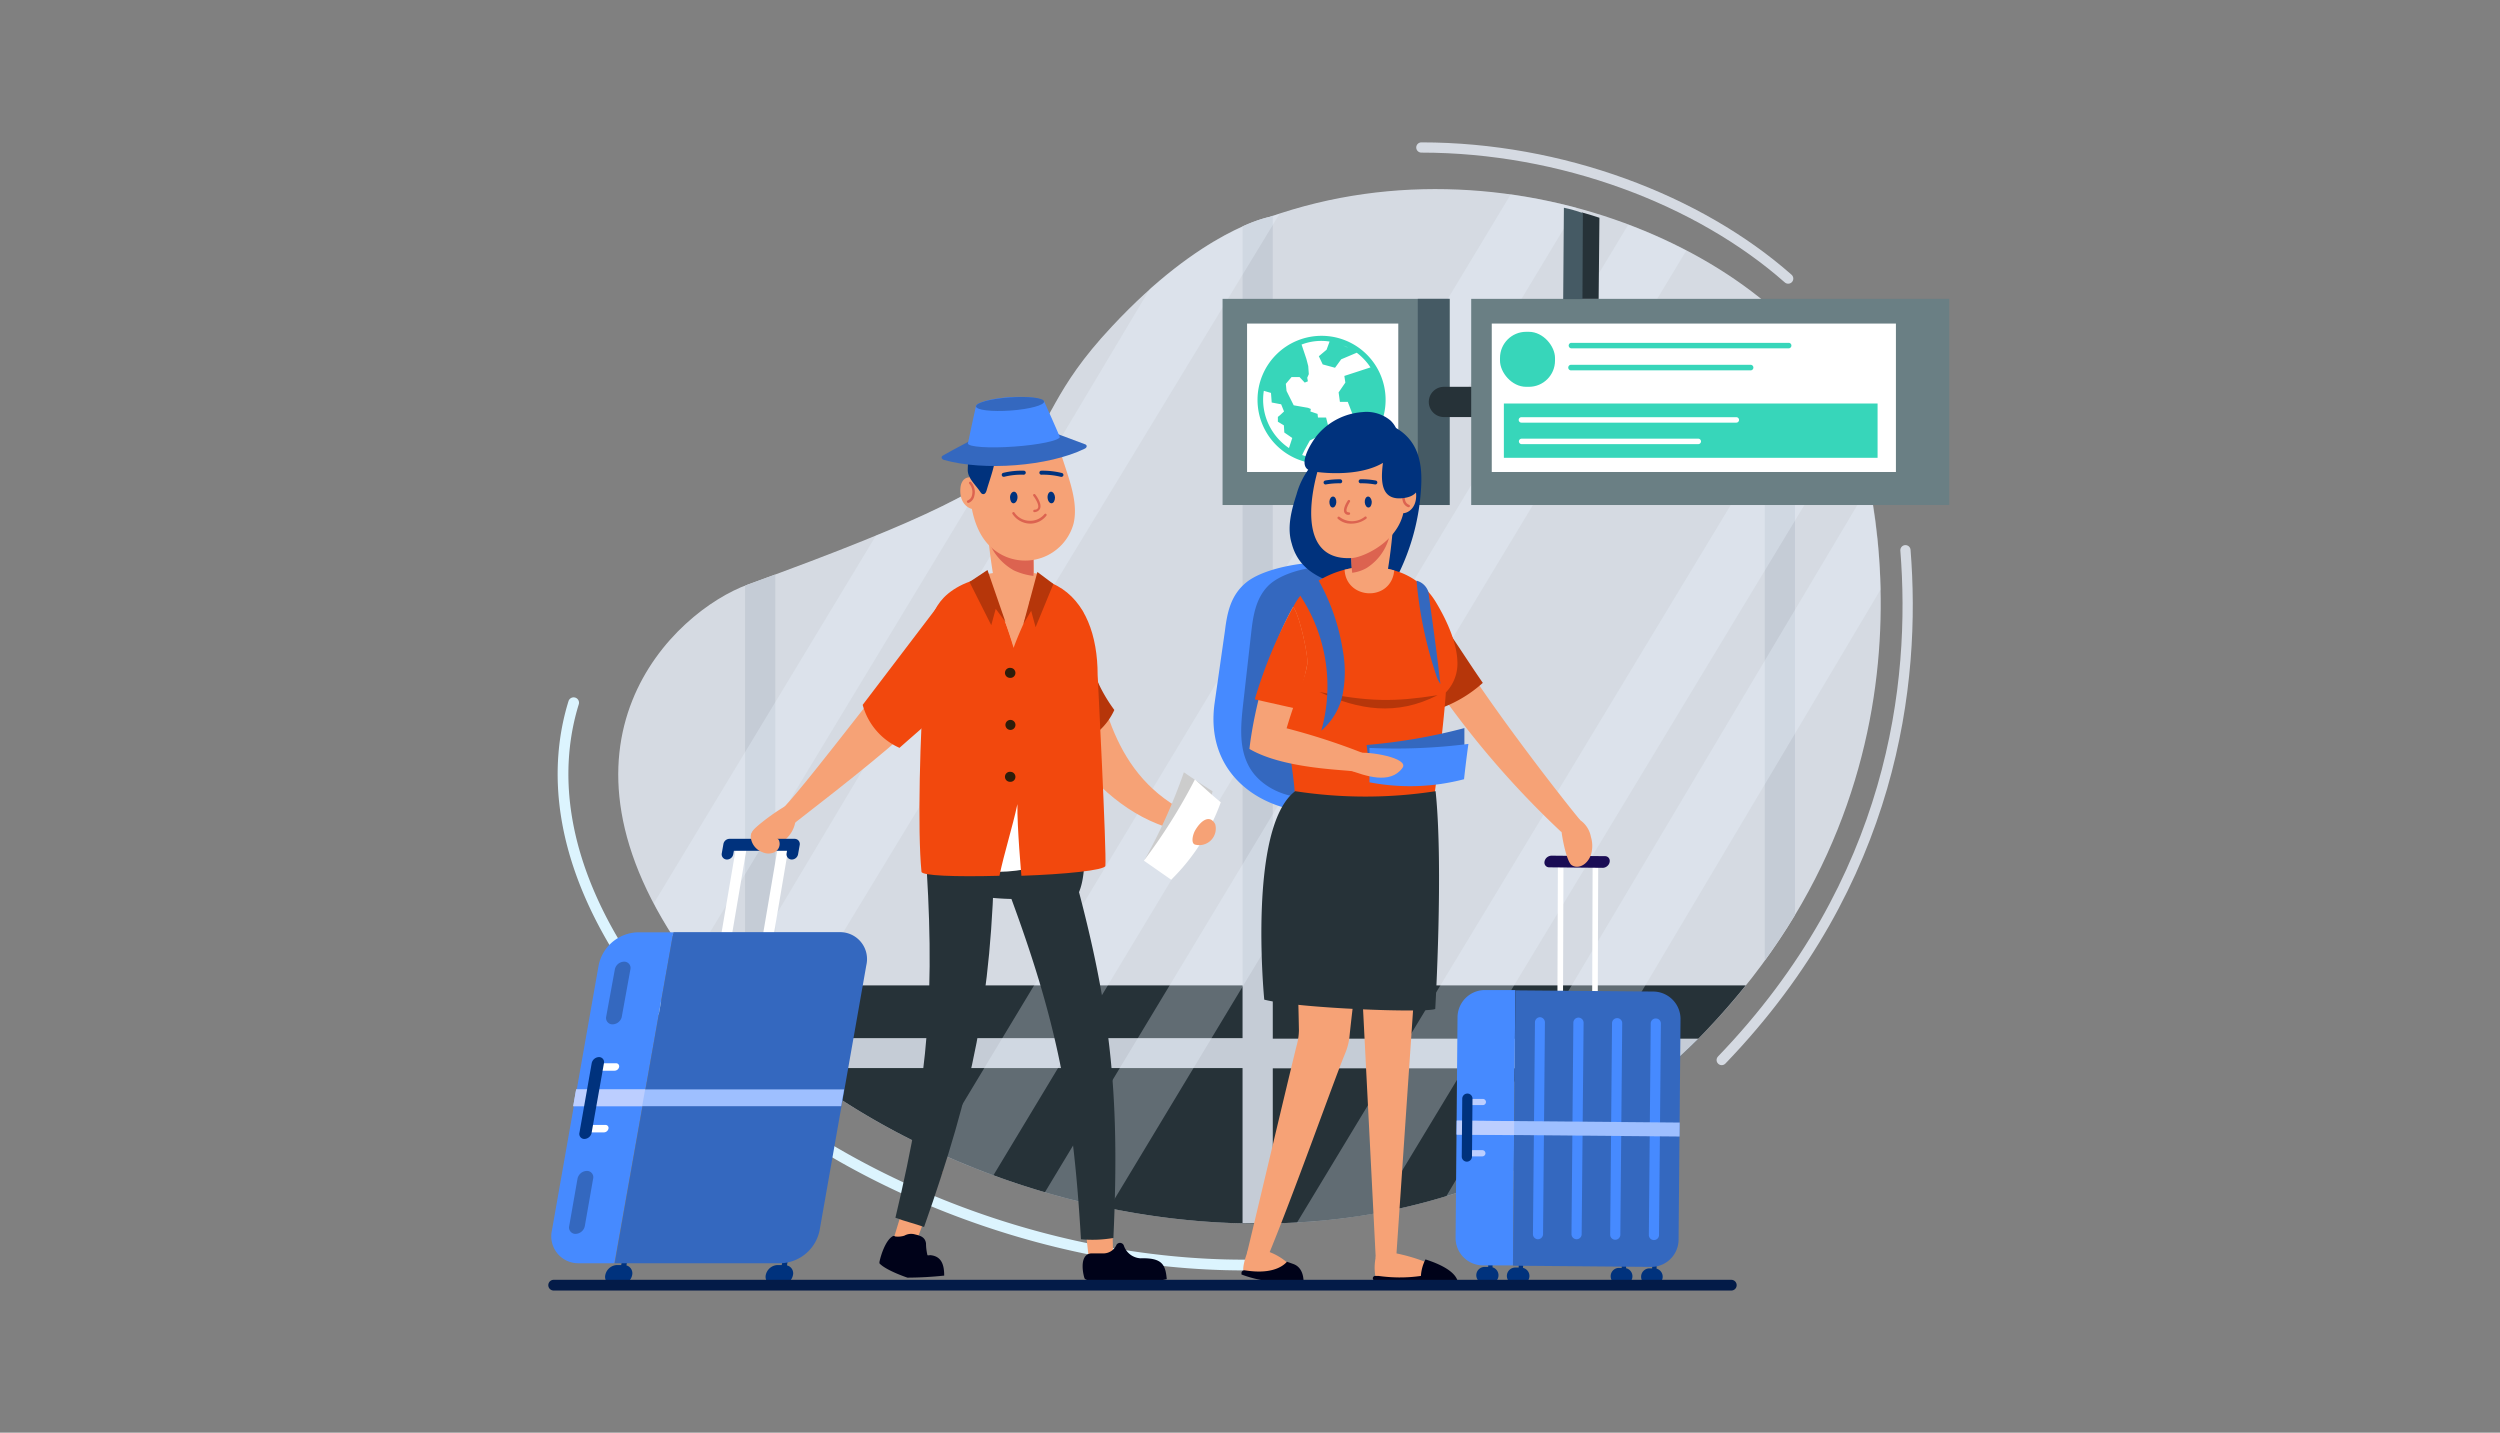 <svg id="ec9de25b-1610-4c76-833c-23b4f52e37d6" data-name="图层 1" xmlns="http://www.w3.org/2000/svg" width="349" height="200" viewBox="0 0 349 200">
  <rect x="0" y="0" width="349" height="200" fill="#808080" stroke="none"/>
  <defs>
    <style>
      .a11b5707-57a5-4392-a16b-48aa1af41b6d {
        fill: #d5dae2;
      }

      .bb83c296-8c9c-4f56-b48b-07c370f29894 {
        fill: #263238;
      }

      .afac5e86-2c88-4475-9aa1-b936298e183b {
        fill: #c5ccd6;
      }

      .a7af5bf2-ba30-4d7d-96a5-21002ad87672 {
        fill: #ebf5ff;
        opacity: 0.3;
      }

      .b6925c74-4782-410e-8605-84f927b74706, .e3b37a26-b98c-48f0-959a-9ed9340b5e9a, .e696bc18-5eef-44b1-8aa1-e05caf84b146, .e9a45696-90ee-4000-8c91-ae2f5b2d58d0 {
        fill: none;
      }

      .e696bc18-5eef-44b1-8aa1-e05caf84b146 {
        stroke: #dcf4fe;
        stroke-width: 1.5px;
      }

      .b6925c74-4782-410e-8605-84f927b74706, .e696bc18-5eef-44b1-8aa1-e05caf84b146, .e9a45696-90ee-4000-8c91-ae2f5b2d58d0 {
        stroke-linecap: round;
        stroke-miterlimit: 10;
      }

      .e9a45696-90ee-4000-8c91-ae2f5b2d58d0 {
        stroke: #d5dae2;
        stroke-width: 1.43px;
      }

      .a0145bc8-999c-408b-83aa-e04fd48fba8d {
        fill: #6a7f84;
      }

      .b069868d-388a-4a8a-826b-1bff884368cd {
        fill: #455a64;
      }

      .a8291592-07e8-4ccd-b851-768719cb5a78 {
        fill: #fff;
      }

      .f40ade76-4a60-484f-bd0c-955cb39496bd {
        fill: #37d6ba;
      }

      .acb3194c-1bc2-4b30-8bf9-2544875b1d8d {
        fill: #1a0c54;
      }

      .a3690f95-df29-4886-a043-0a94bcfb01c1 {
        fill: #00327d;
      }

      .f91bf97c-17fc-4c5d-87c0-7b5bb6f1f36a {
        fill: #468aff;
      }

      .a956fcb5-9c92-47d3-9b13-a6e877e56a1d {
        fill: #3468bf;
      }

      .f422bb1f-dbdf-486f-858b-7081abe268dd {
        fill: #9ebfff;
      }

      .b62c4c3e-d0ab-487a-aa9d-4bc9e52a61c4 {
        fill: #bcceff;
      }

      .eff31d60-c653-4e7a-95e6-2aaa22147b4d {
        fill: #f6a276;
      }

      .e1e45755-cdb1-4023-9c62-3c08095e42fe {
        fill: #b6360a;
      }

      .a5ace557-f1be-488d-a491-cb7347687afb {
        fill: #f2480d;
      }

      .a034cb42-1326-4ee3-9b7b-5bd8e8521824 {
        fill: #dc6350;
      }

      .b4558509-fc7a-4e56-bb50-22e26bdf0d69 {
        fill: #000219;
      }

      .e3e8651c-2bf3-4e5d-9e77-11da981eff1c {
        fill: #2e1d0a;
      }

      .fbbf0843-28ec-4ba4-bbbc-17ac97eef041 {
        fill: #ccc;
      }

      .b6925c74-4782-410e-8605-84f927b74706 {
        stroke: #031b48;
        stroke-width: 1.5px;
      }
    </style>
  </defs>
  <title>become a solution partner插画1217</title>
  <g>
    <path class="a11b5707-57a5-4392-a16b-48aa1af41b6d" d="M104.43,81.59c-10.4,3.77-29.91,22.19-8.49,52.07,23.75,33.12,89.66,53.88,132.3,19.35,42.11-34.11,35.94-78.31,30.25-94.71-7.43-21.43-46.42-40.32-81.29-28,0,0-9.41,1.78-22,15.3C138.52,63.38,155.39,63.1,104.43,81.59Z"/>
    <path class="bb83c296-8c9c-4f56-b48b-07c370f29894" d="M99,137.56c25.93,30.79,88.31,48.6,129.25,15.45a101.61,101.61,0,0,0,15.46-15.45Z"/>
    <g>
      <path class="afac5e86-2c88-4475-9aa1-b936298e183b" d="M246.36,42.15v91.94c1.53-2.11,2.94-4.24,4.22-6.37V46A52.69,52.69,0,0,0,246.36,42.15Z"/>
      <path class="afac5e86-2c88-4475-9aa1-b936298e183b" d="M237.1,145l-59.42,0V30.12l-.48.16a19.24,19.24,0,0,0-3.74,1.32V144.92l-65.23,0V80.2l-3.79,1.39-.43.17v61.16a83.17,83.17,0,0,0,7.17,6.18l62.28,0v21.64c1.41,0,2.81,0,4.22,0V149.14l55,0C234.24,147.79,235.7,146.38,237.1,145Z"/>
    </g>
    <path class="a7af5bf2-ba30-4d7d-96a5-21002ad87672" d="M122.28,74.77l-31,51.31a65.19,65.19,0,0,0,4.7,7.58c.18.25.37.5.56.74l40.24-66.53A112.41,112.41,0,0,1,122.28,74.77Z"/>
    <path class="a7af5bf2-ba30-4d7d-96a5-21002ad87672" d="M177.2,30.28s-6.86,1.32-16.7,10.08l-59.44,99.55a77.6,77.6,0,0,0,6.78,6.49L178.65,29.81C178.16,30,177.68,30.11,177.2,30.28Z"/>
    <path class="a7af5bf2-ba30-4d7d-96a5-21002ad87672" d="M130.44,160.66q4,1.86,8.24,3.41L220.07,29a77.94,77.94,0,0,0-9.17-1.87Z"/>
    <path class="a7af5bf2-ba30-4d7d-96a5-21002ad87672" d="M154.82,168.66,235.4,35a72,72,0,0,0-8.11-3.62L145.87,166.44C148.81,167.3,151.8,168.05,154.82,168.66Z"/>
    <path class="a7af5bf2-ba30-4d7d-96a5-21002ad87672" d="M215.53,161.38l47-79.08A86.37,86.37,0,0,0,261,67.61L201.9,167A79.79,79.79,0,0,0,215.53,161.38Z"/>
    <path class="a7af5bf2-ba30-4d7d-96a5-21002ad87672" d="M192.16,169.34,258.77,59.13c-.09-.28-.19-.57-.28-.83A30.86,30.86,0,0,0,254,50L181.07,170.66A90,90,0,0,0,192.16,169.34Z"/>
    <path class="e696bc18-5eef-44b1-8aa1-e05caf84b146" d="M173.71,176.6c-28,0-57.24-11.72-75.66-29.51A74,74,0,0,1,89.3,137c-12.28-17.12-11.79-30.6-9.22-38.9"/>
    <path class="e9a45696-90ee-4000-8c91-ae2f5b2d58d0" d="M266,76.81c1.48,18.44-1.6,46.18-25.65,71.17"/>
    <path class="e9a45696-90ee-4000-8c91-ae2f5b2d58d0" d="M198.42,20.59c19.55,0,38.75,7.3,51.21,18.3"/>
    <g>
      <rect class="a0145bc8-999c-408b-83aa-e04fd48fba8d" x="170.68" y="41.72" width="31.69" height="28.78" transform="translate(373.04 112.22) rotate(180)"/>
      <rect class="b069868d-388a-4a8a-826b-1bff884368cd" x="197.93" y="41.72" width="4.44" height="28.78" transform="translate(400.29 112.22) rotate(180)"/>
      <path class="bb83c296-8c9c-4f56-b48b-07c370f29894" d="M212.89,58.22H201.57a2.11,2.11,0,0,1-2.11-2.11h0A2.11,2.11,0,0,1,201.57,54h11.32Z"/>
    </g>
    <rect class="a0145bc8-999c-408b-83aa-e04fd48fba8d" x="205.38" y="41.72" width="66.73" height="28.78"/>
    <rect class="a8291592-07e8-4ccd-b851-768719cb5a78" x="174.09" y="45.17" width="21.11" height="20.72"/>
    <path class="f40ade76-4a60-484f-bd0c-955cb39496bd" d="M184.49,46.88a8.94,8.94,0,1,0,8.94,8.93A8.94,8.94,0,0,0,184.49,46.88Zm3.68,1.65-.67-.3C187.73,48.32,188,48.42,188.17,48.53Zm-11.84,7.28a8.55,8.55,0,0,1,.1-1.25l1,.29.1,1.34,1.32.25.4,1-.56.52-.3.24,0,.67.84.51.06,1,1.11.76-.46,1.41A8.16,8.16,0,0,1,176.33,55.81ZM184.49,64a7.88,7.88,0,0,1-2.71-.48l.32-.66.76-1.37,2-1,.55-1.05-.29-1.15-1.13,0-.06-.51-1-.34.06-.35-.39-.16-2-.35-1-2-.1-1,.8-.94,1.12,0,.72.77.44-.18-.09-.5.22-.5-.08-1.13-.26-1-.67-2a7.62,7.62,0,0,1,3.91-.42l-.42,1.14-1.08.91.54,1.14,1.72.47.86-1.18,2.17-.92a8.32,8.32,0,0,1,1.92,2.05l-3.65,1.19.14.93-.94,1.37.18,1.32,1.1,0,.77,2-.12.54.7.26.73.23-.38,1.67.84.29A8.15,8.15,0,0,1,184.49,64Z"/>
    <rect class="a8291592-07e8-4ccd-b851-768719cb5a78" x="208.25" y="45.17" width="56.42" height="20.72"/>
    <rect class="f40ade76-4a60-484f-bd0c-955cb39496bd" x="209.4" y="46.32" width="7.68" height="7.68" rx="3.65"/>
    <rect class="f40ade76-4a60-484f-bd0c-955cb39496bd" x="209.94" y="56.33" width="52.17" height="7.58"/>
    <path class="f40ade76-4a60-484f-bd0c-955cb39496bd" d="M249.69,48.63H219.38a.39.39,0,0,1-.39-.39.38.38,0,0,1,.39-.38h30.31a.38.38,0,0,1,.39.38A.39.39,0,0,1,249.69,48.63Z"/>
    <path class="f40ade76-4a60-484f-bd0c-955cb39496bd" d="M244.32,51.7H219.38a.39.39,0,1,1,0-.77h24.94a.39.39,0,1,1,0,.77Z"/>
    <g>
      <path class="a8291592-07e8-4ccd-b851-768719cb5a78" d="M242.39,59h-30a.38.38,0,0,1,0-.76h30a.38.38,0,0,1,0,.76Z"/>
      <path class="a8291592-07e8-4ccd-b851-768719cb5a78" d="M237.08,62H212.42a.38.38,0,1,1,0-.76h24.66a.38.38,0,0,1,0,.76Z"/>
    </g>
    <g>
      <g>
        <g>
          <g>
            <polygon class="a8291592-07e8-4ccd-b851-768719cb5a78" points="222.27 138.44 223.05 138.44 223.11 120.58 222.33 120.57 222.27 138.44"/>
            <polygon class="a8291592-07e8-4ccd-b851-768719cb5a78" points="217.42 138.39 218.2 138.4 218.26 120.53 217.48 120.53 217.42 138.39"/>
          </g>
          <path class="acb3194c-1bc2-4b30-8bf9-2544875b1d8d" d="M224.72,120.2a.65.65,0,0,0-.67-.68l-7.47-.07a1.07,1.07,0,0,0-.68.29,1,1,0,0,0-.3.66.66.66,0,0,0,.68.68l7.47.07h0a1,1,0,0,0,.67-.29A.92.92,0,0,0,224.72,120.2Z"/>
        </g>
        <g>
          <path class="a3690f95-df29-4886-a043-0a94bcfb01c1" d="M231.26,177.11v-.67a.31.31,0,0,0-.31-.31.3.3,0,0,0-.31.3v.64h-.48a1.17,1.17,0,0,0,0,2.33h.79a1.17,1.17,0,0,0,.33-2.29Z"/>
          <path class="a3690f95-df29-4886-a043-0a94bcfb01c1" d="M227,177.08v-.68a.3.3,0,0,0-.3-.31.3.3,0,0,0-.31.3V177h-.48a1.17,1.17,0,0,0,0,2.33h.79a1.16,1.16,0,0,0,.33-2.28Z"/>
          <path class="a3690f95-df29-4886-a043-0a94bcfb01c1" d="M212.62,177v-.68a.3.3,0,0,0-.3-.31.31.31,0,0,0-.31.31v.63h-.48a1.17,1.17,0,0,0,0,2.34h.79a1.16,1.16,0,0,0,.33-2.28Z"/>
          <path class="a3690f95-df29-4886-a043-0a94bcfb01c1" d="M208.36,176.91v-.68a.32.32,0,0,0-.3-.31.31.31,0,0,0-.31.31v.63h-.48a1.17,1.17,0,0,0-1.18,1.15,1.18,1.18,0,0,0,1.16,1.18H208a1.16,1.16,0,0,0,.33-2.28Z"/>
        </g>
        <g>
          <path class="f91bf97c-17fc-4c5d-87c0-7b5bb6f1f36a" d="M207,176.65l4.2,0,.34-38.44-4.2,0a3.83,3.83,0,0,0-3.87,3.8l-.27,30.76A3.83,3.83,0,0,0,207,176.65Z"/>
          <path class="a956fcb5-9c92-47d3-9b13-a6e877e56a1d" d="M211.21,176.69l19.25.17a3.83,3.83,0,0,0,3.87-3.8l.27-30.77a3.83,3.83,0,0,0-3.8-3.87l-19.25-.17Z"/>
          <g>
            <path class="f91bf97c-17fc-4c5d-87c0-7b5bb6f1f36a" d="M230.88,173.11h0a.7.7,0,0,0,.72-.7l.26-29.51a.7.7,0,0,0-.7-.72h0a.7.7,0,0,0-.72.7l-.26,29.51A.7.7,0,0,0,230.88,173.11Z"/>
            <path class="f91bf97c-17fc-4c5d-87c0-7b5bb6f1f36a" d="M225.48,173.07h0a.71.71,0,0,0,.72-.71l.26-29.51a.7.7,0,0,0-.7-.72h0a.71.71,0,0,0-.72.71l-.26,29.51A.71.71,0,0,0,225.48,173.07Z"/>
            <path class="f91bf97c-17fc-4c5d-87c0-7b5bb6f1f36a" d="M220.09,173h0a.71.71,0,0,0,.71-.71l.27-29.51a.72.72,0,0,0-.71-.72h0a.71.71,0,0,0-.72.71l-.26,29.51A.72.72,0,0,0,220.09,173Z"/>
            <path class="f91bf97c-17fc-4c5d-87c0-7b5bb6f1f36a" d="M214.69,173h0a.72.72,0,0,0,.72-.71l.26-29.51A.73.73,0,0,0,215,142h0a.72.72,0,0,0-.72.71L214,172.25A.71.71,0,0,0,214.69,173Z"/>
          </g>
        </g>
        <g>
          <rect class="f422bb1f-dbdf-486f-858b-7081abe268dd" x="217.93" y="141.98" width="1.95" height="31.12" transform="translate(59.44 375.04) rotate(-89.49)"/>
          <rect class="b62c4c3e-d0ab-487a-aa9d-4bc9e52a61c4" x="206.37" y="153.43" width="1.95" height="8.01" transform="translate(48.09 363.39) rotate(-89.49)"/>
        </g>
        <g>
          <g>
            <path class="b62c4c3e-d0ab-487a-aa9d-4bc9e52a61c4" d="M205,154.27H207a.43.43,0,0,0,.44-.43h0a.43.43,0,0,0-.43-.43l-1.93,0a.44.44,0,0,0-.44.43h0A.44.44,0,0,0,205,154.27Z"/>
            <path class="b62c4c3e-d0ab-487a-aa9d-4bc9e52a61c4" d="M205,161.43l1.93,0a.44.44,0,0,0,.44-.43h0a.44.44,0,0,0-.43-.44l-1.93,0a.44.44,0,0,0-.44.43h0A.44.44,0,0,0,205,161.43Z"/>
          </g>
          <path class="a3690f95-df29-4886-a043-0a94bcfb01c1" d="M204.77,162.17h0a.73.73,0,0,0,.72-.71l.07-8.08a.71.71,0,0,0-.71-.72h0a.72.72,0,0,0-.72.71l-.07,8.08A.72.72,0,0,0,204.77,162.17Z"/>
        </g>
      </g>
      <g>
        <path class="eff31d60-c653-4e7a-95e6-2aaa22147b4d" d="M218,114.32a1.33,1.33,0,0,1,1.16-.43,3.65,3.65,0,0,1,2.93,2.94,4.25,4.25,0,0,1,0,2.52c-.58,1.54-1.93,2-2.73,1.39S217.58,114.84,218,114.32Z"/>
        <g>
          <path class="eff31d60-c653-4e7a-95e6-2aaa22147b4d" d="M201.8,97.76a127.28,127.28,0,0,0,16.14,18.37,4.44,4.44,0,0,0,2.64-1.66c-2.34-2.82-9.31-11.78-14.31-19.14C204.07,96.36,204.18,97.26,201.8,97.76Z"/>
          <path class="e1e45755-cdb1-4023-9c62-3c08095e42fe" d="M207,95.33c-2.53-3.66-4.17-6.39-6.05-8.86-3.42-2.09-3.7-2.76-8-2.24a63.13,63.13,0,0,0,8.56,14.49A18,18,0,0,0,207,95.33Z"/>
        </g>
        <path class="f91bf97c-17fc-4c5d-87c0-7b5bb6f1f36a" d="M174,81.29c-2.26,1.83-2.7,4.39-3,6.78-.48,3.34-.95,6.67-1.43,10-1.37,9.49,5.73,14.67,12.93,15.25,4.19.34-2.65-1,2.31-2.58,5.28-1.67,7.45-6,8.65-9.93A60,60,0,0,0,196,86.64c.1-1.77.09-3.63-1.09-5.21C191.62,77,178.07,78,174,81.29Z"/>
        <path class="a956fcb5-9c92-47d3-9b13-a6e877e56a1d" d="M177,81.82c-1.75,1.8-2.09,4.31-2.35,6.66l-1.11,9.83c-.34,3.06-.64,6.31,1,9,2,3.27,7,5,10.79,3.42,4.09-1.64,5.76-5.9,6.69-9.76a72.27,72.27,0,0,0,2-13.93,9.19,9.19,0,0,0-.84-5.12C190.6,77.6,180.13,78.61,177,81.82Z"/>
        <path class="a3690f95-df29-4886-a043-0a94bcfb01c1" d="M181,69a10.79,10.79,0,0,1,3-5,6.11,6.11,0,0,1,3.31-1.35,7.42,7.42,0,0,1,2.65-2.44c1.42-.76,3.83-1.17,5.19-.3,2.88,1.83,3.37,4.83,3.26,7.68a31.35,31.35,0,0,1-4,14.09c-.12.22-1.87.18-2.19.17-.84,0-1.63,0-2.38,0a13.05,13.05,0,0,1-4.34-.73c-2.51-1-4.44-2.43-5.18-5.26C179.63,73.61,180.3,71.17,181,69Z"/>
        <path class="a5ace557-f1be-488d-a491-cb7347687afb" d="M182.24,82.41a13.27,13.27,0,0,1,13.3-2.48,9.86,9.86,0,0,1,4.91,4.13c1.43,2.37,2.89,5.5,3,8.2a5.84,5.84,0,0,1-1.61,4.41c-.37,5.49-1.61,14.4-1.75,15.55s-19.31.16-19.31-.71C180.8,106.14,175.88,88.25,182.24,82.41Z"/>
        <path class="eff31d60-c653-4e7a-95e6-2aaa22147b4d" d="M187.71,79.53v.08c.27,4,6.07,4.39,6.86.48,0-.15.06-.31.08-.46h0A13.29,13.29,0,0,0,187.71,79.53Z"/>
        <path class="e3b37a26-b98c-48f0-959a-9ed9340b5e9a" d="M206.19,163l.05,0"/>
        <path class="eff31d60-c653-4e7a-95e6-2aaa22147b4d" d="M188.76,80c-.08-.75-.18-4.41-.18-5.48v0l6-2.75a74,74,0,0,1-.85,7.86,5.85,5.85,0,0,1-1.55,1.72,2.09,2.09,0,0,1-3.46-1.28Z"/>
        <path class="a034cb42-1326-4ee3-9b7b-5bd8e8521824" d="M192.67,72.84a20.26,20.26,0,0,1-4.08,1.31h0c0,.82,0,1.58,0,2.92,0,.23.11,2.5.18,2.89a5.46,5.46,0,0,0,2-.66,7.32,7.32,0,0,0,3.15-4.25c.07-1.22.1-1.71.15-2.8Z"/>
        <path class="eff31d60-c653-4e7a-95e6-2aaa22147b4d" d="M196,64.08l-.15-.77c-.37-1.72-1.08-1.63-2.9-2.42a6.12,6.12,0,0,0-4,0c-.38.11-.76.23-1.13.37a5.45,5.45,0,0,1-2.53.26c-.61-.07-.24,1.31-.53,1.89-.86,1.72-5.05,15.07,4,14.49,1.66-.11,7.2-2.59,7.3-7.57A32.5,32.5,0,0,0,196,64.08Z"/>
        <g>
          <path class="a3690f95-df29-4886-a043-0a94bcfb01c1" d="M191.5,70.05c0,.43-.17.78-.44.8s-.51-.31-.54-.73.17-.78.44-.8S191.47,69.63,191.5,70.05Z"/>
          <path class="a3690f95-df29-4886-a043-0a94bcfb01c1" d="M185.58,70.05c0,.43.17.78.44.8s.51-.31.53-.73-.16-.78-.44-.8S185.6,69.63,185.58,70.05Z"/>
          <path class="a3690f95-df29-4886-a043-0a94bcfb01c1" d="M185,67.63a.28.28,0,0,1,0-.55,11.19,11.19,0,0,1,2.1-.17.28.28,0,0,1,.27.29.27.27,0,0,1-.29.27,10.26,10.26,0,0,0-2,.16Z"/>
          <path class="a3690f95-df29-4886-a043-0a94bcfb01c1" d="M192,67.63h-.05a10.33,10.33,0,0,0-2-.16h0a.28.28,0,0,1-.28-.27.28.28,0,0,1,.27-.29,10.4,10.4,0,0,1,2.1.17.27.27,0,0,1,.23.32A.27.27,0,0,1,192,67.63Z"/>
        </g>
        <path class="a034cb42-1326-4ee3-9b7b-5bd8e8521824" d="M188.3,71.87a.62.62,0,0,1-.61-.3c-.29-.53.34-1.51.47-1.7a.17.17,0,1,1,.29.19c-.27.41-.58,1.09-.45,1.34,0,0,.06.12.3.12a.18.18,0,0,1,.18.17A.18.18,0,0,1,188.3,71.87Z"/>
        <g>
          <path class="eff31d60-c653-4e7a-95e6-2aaa22147b4d" d="M195.69,71.56c.24.29,2.15-.22,2-2.64-.12-1.64-1.46-1.75-2.09-1.07A3,3,0,0,0,195.69,71.56Z"/>
          <path class="a034cb42-1326-4ee3-9b7b-5bd8e8521824" d="M196.65,70.81h-.06a1.22,1.22,0,0,1-.78-.93,2,2,0,0,1,.44-1.82.17.17,0,1,1,.25.24,1.65,1.65,0,0,0-.35,1.49.88.88,0,0,0,.55.68.18.18,0,0,1,.12.22A.19.19,0,0,1,196.65,70.81Z"/>
        </g>
        <path class="a034cb42-1326-4ee3-9b7b-5bd8e8521824" d="M188.64,73.1a2.68,2.68,0,0,1-1.9-.7.18.18,0,0,1,.25-.25,2.83,2.83,0,0,0,3.51,0,.18.18,0,0,1,.25,0,.19.19,0,0,1,0,.25A3.46,3.46,0,0,1,188.64,73.1Z"/>
        <path class="a3690f95-df29-4886-a043-0a94bcfb01c1" d="M193.13,64c-.22,2-1,6.17,3,5.5,1.66-.27,2-1.29,2-2.11a9.31,9.31,0,0,0-1.23-4c-.47-1.05-2.17-3.2-3.38-2.24C192.13,62.28,193.34,62.06,193.13,64Z"/>
        <path class="a3690f95-df29-4886-a043-0a94bcfb01c1" d="M184.07,60.53a9.11,9.11,0,0,1,6.12-3,5.23,5.23,0,0,1,3.93,1.18,3.78,3.78,0,0,1,1.14,3.07,2.35,2.35,0,0,1-.28,1.09c-2.79,4.06-10.43,3.19-11.81,2.91C180.67,65.29,183.28,61.4,184.07,60.53Z"/>
        <path class="e1e45755-cdb1-4023-9c62-3c08095e42fe" d="M184.18,96.6c5.56,2.52,10.74,3.39,16.51.45C194.63,98,191.18,98,184.18,96.6Z"/>
        <path class="a956fcb5-9c92-47d3-9b13-a6e877e56a1d" d="M184.45,102a9,9,0,0,0,3-5.16,16.52,16.52,0,0,0,0-6.07,29.17,29.17,0,0,0-3.6-10.14,5.3,5.3,0,0,0-2.37,2.47A22.91,22.91,0,0,1,184.45,102Z"/>
        <path class="a956fcb5-9c92-47d3-9b13-a6e877e56a1d" d="M201.08,95.48c-.73-6.35-1.6-12.12-1.67-12.82a2.37,2.37,0,0,0-1.66-1.6,57.12,57.12,0,0,0,2.76,13.25A4.37,4.37,0,0,0,201.08,95.48Z"/>
        <path class="eff31d60-c653-4e7a-95e6-2aaa22147b4d" d="M199.25,111.89l-10.37,1.44,3.17,62.24c.29.86,3.34,2.27,3.56,1.11l-.68-1.4Z"/>
        <path class="eff31d60-c653-4e7a-95e6-2aaa22147b4d" d="M188.39,144.7c.44-4.46,1.94-15.81,3-25.41-3.49-.26-7.25-1.74-11.06-1,.64,7.92.91,21,1,25.54A8.29,8.29,0,0,1,181,146c-.95,3.78-6.87,28.82-6.94,29a17.33,17.33,0,0,1,2.8.73c3.67-8.8,9.47-25.21,10.9-28.62A8.5,8.5,0,0,0,188.39,144.7Z"/>
        <path class="bb83c296-8c9c-4f56-b48b-07c370f29894" d="M200.36,140.85c-1.15.58-19.1-.06-23.87-1.3,0,0-2.35-24.05,4.32-29.1a64.21,64.21,0,0,0,19.6,0C201.52,121,200.36,140.85,200.36,140.85Z"/>
        <path class="eff31d60-c653-4e7a-95e6-2aaa22147b4d" d="M177.34,174.83a8.24,8.24,0,0,1,3.76,3c-.14,0-.62.24-.77.25a19.05,19.05,0,0,1-6.72-.54c-.25-.61.43-2.63.73-3.2.45.18.56.92,1,.75a4.45,4.45,0,0,1,1.31-.42A1.52,1.52,0,0,1,177.34,174.83Z"/>
        <path class="b4558509-fc7a-4e56-bb50-22e26bdf0d69" d="M179.66,176.14c-.8.91-2.59,1.73-5.85,1.2a.4.4,0,0,0-.5.41h0v.17a16.94,16.94,0,0,0,4.32,1,22,22,0,0,0,4.34.41s0,0,0,0c.05-.72,0-2.41-1.49-2.9Z"/>
        <path class="eff31d60-c653-4e7a-95e6-2aaa22147b4d" d="M201.79,177.47a24.56,24.56,0,0,0-9.49-2.88,7.33,7.33,0,0,0-.25,3.86l.56,0a28.93,28.93,0,0,0,10.37.11A2.35,2.35,0,0,0,201.79,177.47Z"/>
        <path class="b4558509-fc7a-4e56-bb50-22e26bdf0d69" d="M199,175.81a5.78,5.78,0,0,0-.64,2.31,20.36,20.36,0,0,1-3.12.21,22,22,0,0,1-2.8-.21l-.4,0a.34.34,0,0,0-.38.43h0c.1.34.92.42,1.18.47.8.14,1.61.2,2.41.26,2,.14,4,.18,6,.12a14.61,14.61,0,0,0,2.29-.27h0C203.36,177.06,199.22,175.91,199,175.81Z"/>
        <path class="a956fcb5-9c92-47d3-9b13-a6e877e56a1d" d="M204.43,106.64q0-2.49,0-5A78.79,78.79,0,0,1,190.78,104c.14,1.15.34,2.83.58,4.76A29.8,29.8,0,0,0,204.43,106.64Z"/>
        <path class="f91bf97c-17fc-4c5d-87c0-7b5bb6f1f36a" d="M204.38,108.78c.18-1.64.38-3.29.61-4.93a79.76,79.76,0,0,1-13.81.56c0,1.16,0,2.86,0,4.8A29.75,29.75,0,0,0,204.38,108.78Z"/>
        <path class="eff31d60-c653-4e7a-95e6-2aaa22147b4d" d="M189.41,105.13l-1.11,2.35c2.27.82,5.78,2.1,7.49-.29C196.76,105.83,191.14,104.84,189.41,105.13Z"/>
        <path class="eff31d60-c653-4e7a-95e6-2aaa22147b4d" d="M180.52,84.72c.89,1.13,2,6.34,2,7.78-.22,2.08-1.47,4.27-2.91,9.17a92.16,92.16,0,0,1,10.66,3.46c.1,1-1.15,2.36-1.15,2.59-.9-.28-9.8-.29-14.7-3.17C175.15,98.28,177.55,89.92,180.52,84.72Z"/>
        <path class="a5ace557-f1be-488d-a491-cb7347687afb" d="M180.65,98.86a29.11,29.11,0,0,0,1.88-6.36c0-1.44-1.12-6.65-2-7.78a65.51,65.51,0,0,0-5.36,12.91Z"/>
      </g>
    </g>
    <g>
      <path class="eff31d60-c653-4e7a-95e6-2aaa22147b4d" d="M105.2,115.84c.87-1,6-4.8,6.3-3.72l-.47,2.61a4.21,4.21,0,0,1-4.23,3.49h-.06C105.46,118.17,104.24,116.94,105.2,115.84Z"/>
      <g>
        <g>
          <g>
            <path class="a8291592-07e8-4ccd-b851-768719cb5a78" d="M108.63,118l-2.14,12.58H108L110.13,118Z"/>
            <path class="a8291592-07e8-4ccd-b851-768719cb5a78" d="M100.67,130.54h1.5L104.3,118h-1.5Z"/>
          </g>
          <path class="a3690f95-df29-4886-a043-0a94bcfb01c1" d="M111.48,117.35a.72.72,0,0,0-.56-.25h-9.08a.88.88,0,0,0-.85.71l-.23,1.31a.73.73,0,0,0,.73.87.9.9,0,0,0,.87-.73l.09-.49h7.42l-.06.35a.73.73,0,0,0,.73.87.9.9,0,0,0,.87-.73l.23-1.3A.74.74,0,0,0,111.48,117.35Z"/>
        </g>
        <g>
          <path class="a3690f95-df29-4886-a043-0a94bcfb01c1" d="M109.86,176.65l.14-.81a.3.3,0,0,0-.3-.37.46.46,0,0,0-.44.37l-.13.76h-.58A1.75,1.75,0,0,0,106.9,178a1.15,1.15,0,0,0,1.16,1.4h1a1.74,1.74,0,0,0,1.64-1.4A1.13,1.13,0,0,0,109.86,176.65Z"/>
          <path class="a3690f95-df29-4886-a043-0a94bcfb01c1" d="M87.45,176.65l.15-.81a.3.3,0,0,0-.31-.37.45.45,0,0,0-.43.37l-.14.76h-.58A1.73,1.73,0,0,0,84.5,178a1.14,1.14,0,0,0,1.15,1.4h.95a1.76,1.76,0,0,0,1.65-1.4A1.14,1.14,0,0,0,87.45,176.65Z"/>
        </g>
        <g>
          <path class="f91bf97c-17fc-4c5d-87c0-7b5bb6f1f36a" d="M80.76,176.35h5L94,130.15h-5a5.75,5.75,0,0,0-5.43,4.61l-6.52,37A3.76,3.76,0,0,0,80.76,176.35Z"/>
          <path class="a956fcb5-9c92-47d3-9b13-a6e877e56a1d" d="M85.81,176.35H109a5.73,5.73,0,0,0,5.42-4.61l6.52-37a3.76,3.76,0,0,0-3.8-4.61H94Z"/>
        </g>
        <g>
          <polygon class="f422bb1f-dbdf-486f-858b-7081abe268dd" points="80.02 154.43 117.43 154.43 117.84 152.08 80.43 152.08 80.02 154.43"/>
          <polygon class="b62c4c3e-d0ab-487a-aa9d-4bc9e52a61c4" points="80.02 154.43 89.64 154.43 90.06 152.08 80.43 152.08 80.02 154.43"/>
        </g>
        <g>
          <g>
            <path class="a8291592-07e8-4ccd-b851-768719cb5a78" d="M83.49,149.47h2.32a.66.66,0,0,0,.62-.52h0a.43.43,0,0,0-.43-.52H83.67a.65.65,0,0,0-.61.52h0A.43.43,0,0,0,83.49,149.47Z"/>
            <path class="a8291592-07e8-4ccd-b851-768719cb5a78" d="M82,158.08h2.32a.66.66,0,0,0,.62-.52h0a.42.42,0,0,0-.43-.52H82.16a.65.65,0,0,0-.62.52h0A.43.43,0,0,0,82,158.08Z"/>
          </g>
          <path class="a3690f95-df29-4886-a043-0a94bcfb01c1" d="M81.59,159h0a1.07,1.07,0,0,0,1-.86l1.72-9.71a.7.7,0,0,0-.71-.86h0a1.07,1.07,0,0,0-1,.86l-1.71,9.71A.7.7,0,0,0,81.59,159Z"/>
        </g>
        <path class="a956fcb5-9c92-47d3-9b13-a6e877e56a1d" d="M85.51,143h0A1.36,1.36,0,0,0,86.79,142L88,135.34a.88.88,0,0,0-.89-1.09h0a1.35,1.35,0,0,0-1.28,1.09L84.61,142A.89.89,0,0,0,85.51,143Z"/>
        <path class="a956fcb5-9c92-47d3-9b13-a6e877e56a1d" d="M80.36,172.25h0a1.36,1.36,0,0,0,1.28-1.09l1.16-6.61a.88.88,0,0,0-.89-1.09h0a1.36,1.36,0,0,0-1.29,1.09l-1.16,6.61A.89.89,0,0,0,80.36,172.25Z"/>
      </g>
      <path class="eff31d60-c653-4e7a-95e6-2aaa22147b4d" d="M106.35,115.88a1.5,1.5,0,0,0-1.27.22,1,1,0,0,0-.27.77,2.47,2.47,0,0,0,1.64,2.1,2,2,0,0,0,1.44.09,1.31,1.31,0,0,0,.84-1.78A3.83,3.83,0,0,0,106.35,115.88Z"/>
      <g>
        <path class="eff31d60-c653-4e7a-95e6-2aaa22147b4d" d="M155.39,175.58l-.24-11.74c-.14-.94-4.61-.93-4.47,0L152,175.72C152.46,177.57,155.41,176.74,155.39,175.58Z"/>
        <path class="eff31d60-c653-4e7a-95e6-2aaa22147b4d" d="M127.6,174.15l4-10.64c.3-.89-3.75-.66-4.06.22l-2.94,9.69C124.12,175.27,127.08,175.18,127.6,174.15Z"/>
        <path class="b4558509-fc7a-4e56-bb50-22e26bdf0d69" d="M162.88,178.57h0c-.18-2-.61-3-3.64-2.91a2.6,2.6,0,0,1-2.37-1.83h0a.58.58,0,0,0-1-.07,2,2,0,0,1-1.7,1.21c-.6,0-1.19,0-1.79,0-1.61.07-1.31,2.42-1,3.43.09.34.89.38,1.14.42a20.3,20.3,0,0,0,2.34.18,57.29,57.29,0,0,0,5.86-.08A14.29,14.29,0,0,0,162.88,178.57Z"/>
        <path class="b4558509-fc7a-4e56-bb50-22e26bdf0d69" d="M124.55,172.62c.28-.19.33,0,.49,0a3,3,0,0,0,1.21-.12,1.92,1.92,0,0,1,1.35-.21c.68.18,1.53.29,1.67,1.28a7.27,7.27,0,0,0,.2,1.65c.1.06.3,0,.39,0,1.62.14,1.95,1.41,1.95,2.86-.07,0,0,0-.07,0a49.93,49.93,0,0,1-5.06.28s-3-1-3.91-2c0,0,0-.06,0-.18C123,175.06,123.65,173.2,124.55,172.62Z"/>
        <path class="eff31d60-c653-4e7a-95e6-2aaa22147b4d" d="M143.49,80.36c2.26,1,5.72,2,7.75,5.07,2.2,10.08,3.16,21.24,13,27.18.67.21,4.15,1.67,4.47,1.88.52.35,0,1-.19,1.63-.23.82-.75,1.38-7-1.13C150.34,110.51,141.27,95.35,143.49,80.36Z"/>
        <path class="e1e45755-cdb1-4023-9c62-3c08095e42fe" d="M152.22,92.47a21.83,21.83,0,0,0,3.34,6.64,8.73,8.73,0,0,1-5.26,4.71,34.36,34.36,0,0,1-.59-8.76,4.24,4.24,0,0,1,.48-1.93A2,2,0,0,1,152.22,92.47Z"/>
        <path class="bb83c296-8c9c-4f56-b48b-07c370f29894" d="M125,170c1.33.5,2.66.8,4,1.29,6.83-19.43,9.42-31.66,9.84-52.36-3.24-.4-6.47-.77-9.71-1.15C130.59,138.2,129.76,150,125,170Z"/>
        <path class="bb83c296-8c9c-4f56-b48b-07c370f29894" d="M150.9,173a17.16,17.16,0,0,0,4.53-.18c.95-20.57-.42-32.76-6-52.71-3.21.55-6.42,1.12-9.62,1.69C147.11,140.91,149.72,152.5,150.9,173Z"/>
        <path class="bb83c296-8c9c-4f56-b48b-07c370f29894" d="M129.91,123.51a19.49,19.49,0,0,1-.46-9.15c6.69-.78,15.06-1.83,21.75-1,0,3.18.69,8.12-.56,11.16A37.93,37.93,0,0,1,129.91,123.51Z"/>
        <path class="a8291592-07e8-4ccd-b851-768719cb5a78" d="M149.52,117.8c0,2.77-9.52,5-14.23,3.34-4.06-1.44-.79-3.36-.79-6.13s3.5-5,7.81-5S149.52,115,149.52,117.8Z"/>
        <path class="eff31d60-c653-4e7a-95e6-2aaa22147b4d" d="M132.27,84.31c-6.7,7.81-18.72,24-22.89,28.46.51,1.73-.19,1.32,1.4,2.24,16.18-12.56,24.83-19.54,31.81-32.65C137.9,82.27,136.22,81.85,132.27,84.31Z"/>
        <path class="a5ace557-f1be-488d-a491-cb7347687afb" d="M131.15,84.31,120.43,98.4a9.21,9.21,0,0,0,5.14,6c2.23-2,4.39-3.74,6.7-6.14C131.89,94.26,131.53,88.31,131.15,84.31Z"/>
        <path class="a5ace557-f1be-488d-a491-cb7347687afb" d="M153.23,94.23c0-5.48-1.69-10.27-5.62-12.43-5-2.72-12.64-1.75-15.9,1.67-2.6,2.73-2.35,7-2.65,10.78-.62,7.78-1,21.72-.42,27.45.05.54,4.58.73,10.88.56.7-3.31,1.81-6.74,2.51-10-.05,3.3.56,10,.56,10,6-.2,11.65-.77,11.72-1.39C154.5,119.12,153.23,94.23,153.23,94.23Z"/>
        <path class="eff31d60-c653-4e7a-95e6-2aaa22147b4d" d="M137.85,80.13c1,3.23,2.51,6.41,3.62,10,.43-1.25,3-7.91,3.63-10A19.64,19.64,0,0,0,137.85,80.13Z"/>
        <path class="eff31d60-c653-4e7a-95e6-2aaa22147b4d" d="M139.18,83.85a68,68,0,0,1,2.32,6.6c.42-1.25,1.37-3.35,1.37-3.35s.47-1.41,1-3a8.08,8.08,0,0,1-4.69-.2Z"/>
        <g>
          <path class="eff31d60-c653-4e7a-95e6-2aaa22147b4d" d="M144.26,81c.2-.78-.17-5.71-.16-6.82h0l-6.42-2.91a78.37,78.37,0,0,0,1,9.17c.28,1.4,5,2.73,5.57.6Z"/>
          <path class="a034cb42-1326-4ee3-9b7b-5bd8e8521824" d="M137.68,71.23l6.42,2.91s.16.12.16.13c0,1.14.06,5.93,0,6.13a9.2,9.2,0,0,1-2.72-.77,7.91,7.91,0,0,1-3.68-4.51C137.78,73.77,137.74,72.42,137.68,71.23Z"/>
          <path class="eff31d60-c653-4e7a-95e6-2aaa22147b4d" d="M135.78,61.87c.05-.29.11-.58.17-.85a5.21,5.21,0,0,1,3.11-4.13,6.32,6.32,0,0,1,4.29,0c.4.11,4,2.54,4,2.92.36,4.24,3.51,9.05,2.52,13.28A7,7,0,0,1,139,76.92c-4.14-2.9-4-10.11-3.29-14.51Z"/>
          <g>
            <g>
              <path class="a3690f95-df29-4886-a043-0a94bcfb01c1" d="M141,69.41c0,.45.18.83.46.85s.55-.33.58-.78-.18-.82-.47-.84S141,69,141,69.41Z"/>
              <path class="a3690f95-df29-4886-a043-0a94bcfb01c1" d="M140.12,66.56a.26.26,0,0,1-.27-.21.28.28,0,0,1,.21-.34,10.77,10.77,0,0,1,2.87-.3.28.28,0,0,1,.27.28.3.3,0,0,1-.29.28,9.93,9.93,0,0,0-2.73.29Z"/>
            </g>
            <g>
              <path class="a3690f95-df29-4886-a043-0a94bcfb01c1" d="M147.28,69.42c0,.44-.18.82-.47.84s-.54-.33-.57-.78.18-.83.47-.84S147.25,69,147.28,69.42Z"/>
              <path class="a3690f95-df29-4886-a043-0a94bcfb01c1" d="M148.17,66.57h-.06a10.24,10.24,0,0,0-2.73-.3.28.28,0,0,1-.28-.27.27.27,0,0,1,.27-.29,11.26,11.26,0,0,1,2.87.32.28.28,0,0,1,.21.33A.29.29,0,0,1,148.17,66.57Z"/>
            </g>
          </g>
          <g>
            <path class="eff31d60-c653-4e7a-95e6-2aaa22147b4d" d="M136.16,71c-.25.3-2.28-.24-2.09-2.81.12-1.74,1.54-1.85,2.21-1.14A3.18,3.18,0,0,1,136.16,71Z"/>
            <path class="a034cb42-1326-4ee3-9b7b-5bd8e8521824" d="M135.15,70.2a.17.17,0,0,1-.16-.12.18.18,0,0,1,.11-.22,1,1,0,0,0,.59-.73,1.76,1.76,0,0,0-.37-1.59.18.18,0,0,1,0-.25.17.17,0,0,1,.24,0,2.09,2.09,0,0,1,.46,1.92,1.29,1.29,0,0,1-.82,1Z"/>
          </g>
          <path class="a034cb42-1326-4ee3-9b7b-5bd8e8521824" d="M143.85,73.1h0a3,3,0,0,1-2.49-1.33.18.18,0,0,1,0-.24.18.18,0,0,1,.24,0,2.59,2.59,0,0,0,2.2,1.17h0a2.54,2.54,0,0,0,2-.92.17.17,0,1,1,.28.2A2.84,2.84,0,0,1,143.85,73.1Z"/>
          <path class="a3690f95-df29-4886-a043-0a94bcfb01c1" d="M139,63.07c0,1.78-.78,3.67-1.26,5.36-.07.25-.2.54-.45.55s-.35-.18-.47-.35c-.66-1-1.77-1.89-1.72-3.1,0-.51.14-3.24.55-3.51a3.86,3.86,0,0,1,1.53-.6C138,61.3,139,62.6,139,63.07Z"/>
          <path class="a034cb42-1326-4ee3-9b7b-5bd8e8521824" d="M144.42,71.51a.18.18,0,0,1-.18-.16.18.18,0,0,1,.16-.19c.28,0,.44-.11.51-.27.18-.44-.42-1.35-.64-1.64a.17.17,0,0,1,0-.24.17.17,0,0,1,.24,0c.1.13,1,1.28.68,2a.88.88,0,0,1-.79.48Z"/>
        </g>
        <path class="e3b37a26-b98c-48f0-959a-9ed9340b5e9a" d="M155.77,162.85l0,.05"/>
        <g>
          <g>
            <path class="a956fcb5-9c92-47d3-9b13-a6e877e56a1d" d="M146.76,60.26c-1.89-.06-8.11-.06-9.13.06l-.85.5c-1.7.93-3.48,1.81-5.16,2.78-.3.18-.18.51.17.61,5.55,1.57,14.56.9,19.63-1.57.33-.15.4-.5.05-.62Z"/>
            <path class="f91bf97c-17fc-4c5d-87c0-7b5bb6f1f36a" d="M145.75,56c-1.35-1.06-8.19-.62-9.48.57,0,0-1.16,5.25-1.15,5.33,0,.5,3,.7,6.52.44,3.35-.24,6.07-.81,6.31-1.3C148,61,145.75,56,145.75,56Z"/>
          </g>
          <path class="a956fcb5-9c92-47d3-9b13-a6e877e56a1d" d="M145.76,56.05c.05.5-2,1.07-4.66,1.26s-4.79-.06-4.85-.57,2-1.07,4.66-1.26S145.71,55.54,145.76,56.05Z"/>
        </g>
        <polygon class="e1e45755-cdb1-4023-9c62-3c08095e42fe" points="137.85 79.57 135.34 81.24 138.38 87.28 139 84.99 140.36 86.82 137.85 79.57"/>
        <polygon class="e1e45755-cdb1-4023-9c62-3c08095e42fe" points="144.82 79.85 147.05 81.52 144.57 87.56 143.95 85.27 142.87 87.1 144.82 79.85"/>
        <g>
          <path class="e3e8651c-2bf3-4e5d-9e77-11da981eff1c" d="M141.11,93.24a.7.7,0,0,1,.64.76.69.69,0,0,1-.75.63.7.7,0,1,1,.11-1.39Z"/>
          <path class="e3e8651c-2bf3-4e5d-9e77-11da981eff1c" d="M141.11,100.5a.7.7,0,1,1-.75.64A.7.7,0,0,1,141.11,100.5Z"/>
          <path class="e3e8651c-2bf3-4e5d-9e77-11da981eff1c" d="M141.11,107.75a.7.7,0,0,1,.64.76.69.69,0,0,1-.75.63.7.7,0,1,1,.11-1.39Z"/>
        </g>
        <path class="fbbf0843-28ec-4ba4-bbbc-17ac97eef041" d="M169.27,110.46c-1.35-.86-2.69-1.75-4-2.65A76.52,76.52,0,0,1,159.8,120l4.14,2.1A29,29,0,0,0,169.27,110.46Z"/>
        <path class="a8291592-07e8-4ccd-b851-768719cb5a78" d="M170.42,112c-1.22-1-2.43-2.11-3.61-3.19a78.16,78.16,0,0,1-7.12,11.34l3.81,2.66A29,29,0,0,0,170.42,112Z"/>
        <path class="eff31d60-c653-4e7a-95e6-2aaa22147b4d" d="M166.85,115.91c-.34.58-.64,1.84,0,2a2.31,2.31,0,0,0,2.79-2.86C168.92,113.71,167.72,114.43,166.85,115.91Z"/>
      </g>
    </g>
    <path class="bb83c296-8c9c-4f56-b48b-07c370f29894" d="M220.82,29.65l-1.1,12.07h3.45l.11-11.32Q222.07,30,220.82,29.65Z"/>
    <path class="b069868d-388a-4a8a-826b-1bff884368cd" d="M218.32,29l-.1,12.76h2.69l.06-12C220.1,29.43,219.21,29.19,218.32,29Z"/>
    <line class="b6925c74-4782-410e-8605-84f927b74706" x1="77.29" y1="179.41" x2="241.69" y2="179.41"/>
  </g>
</svg>
